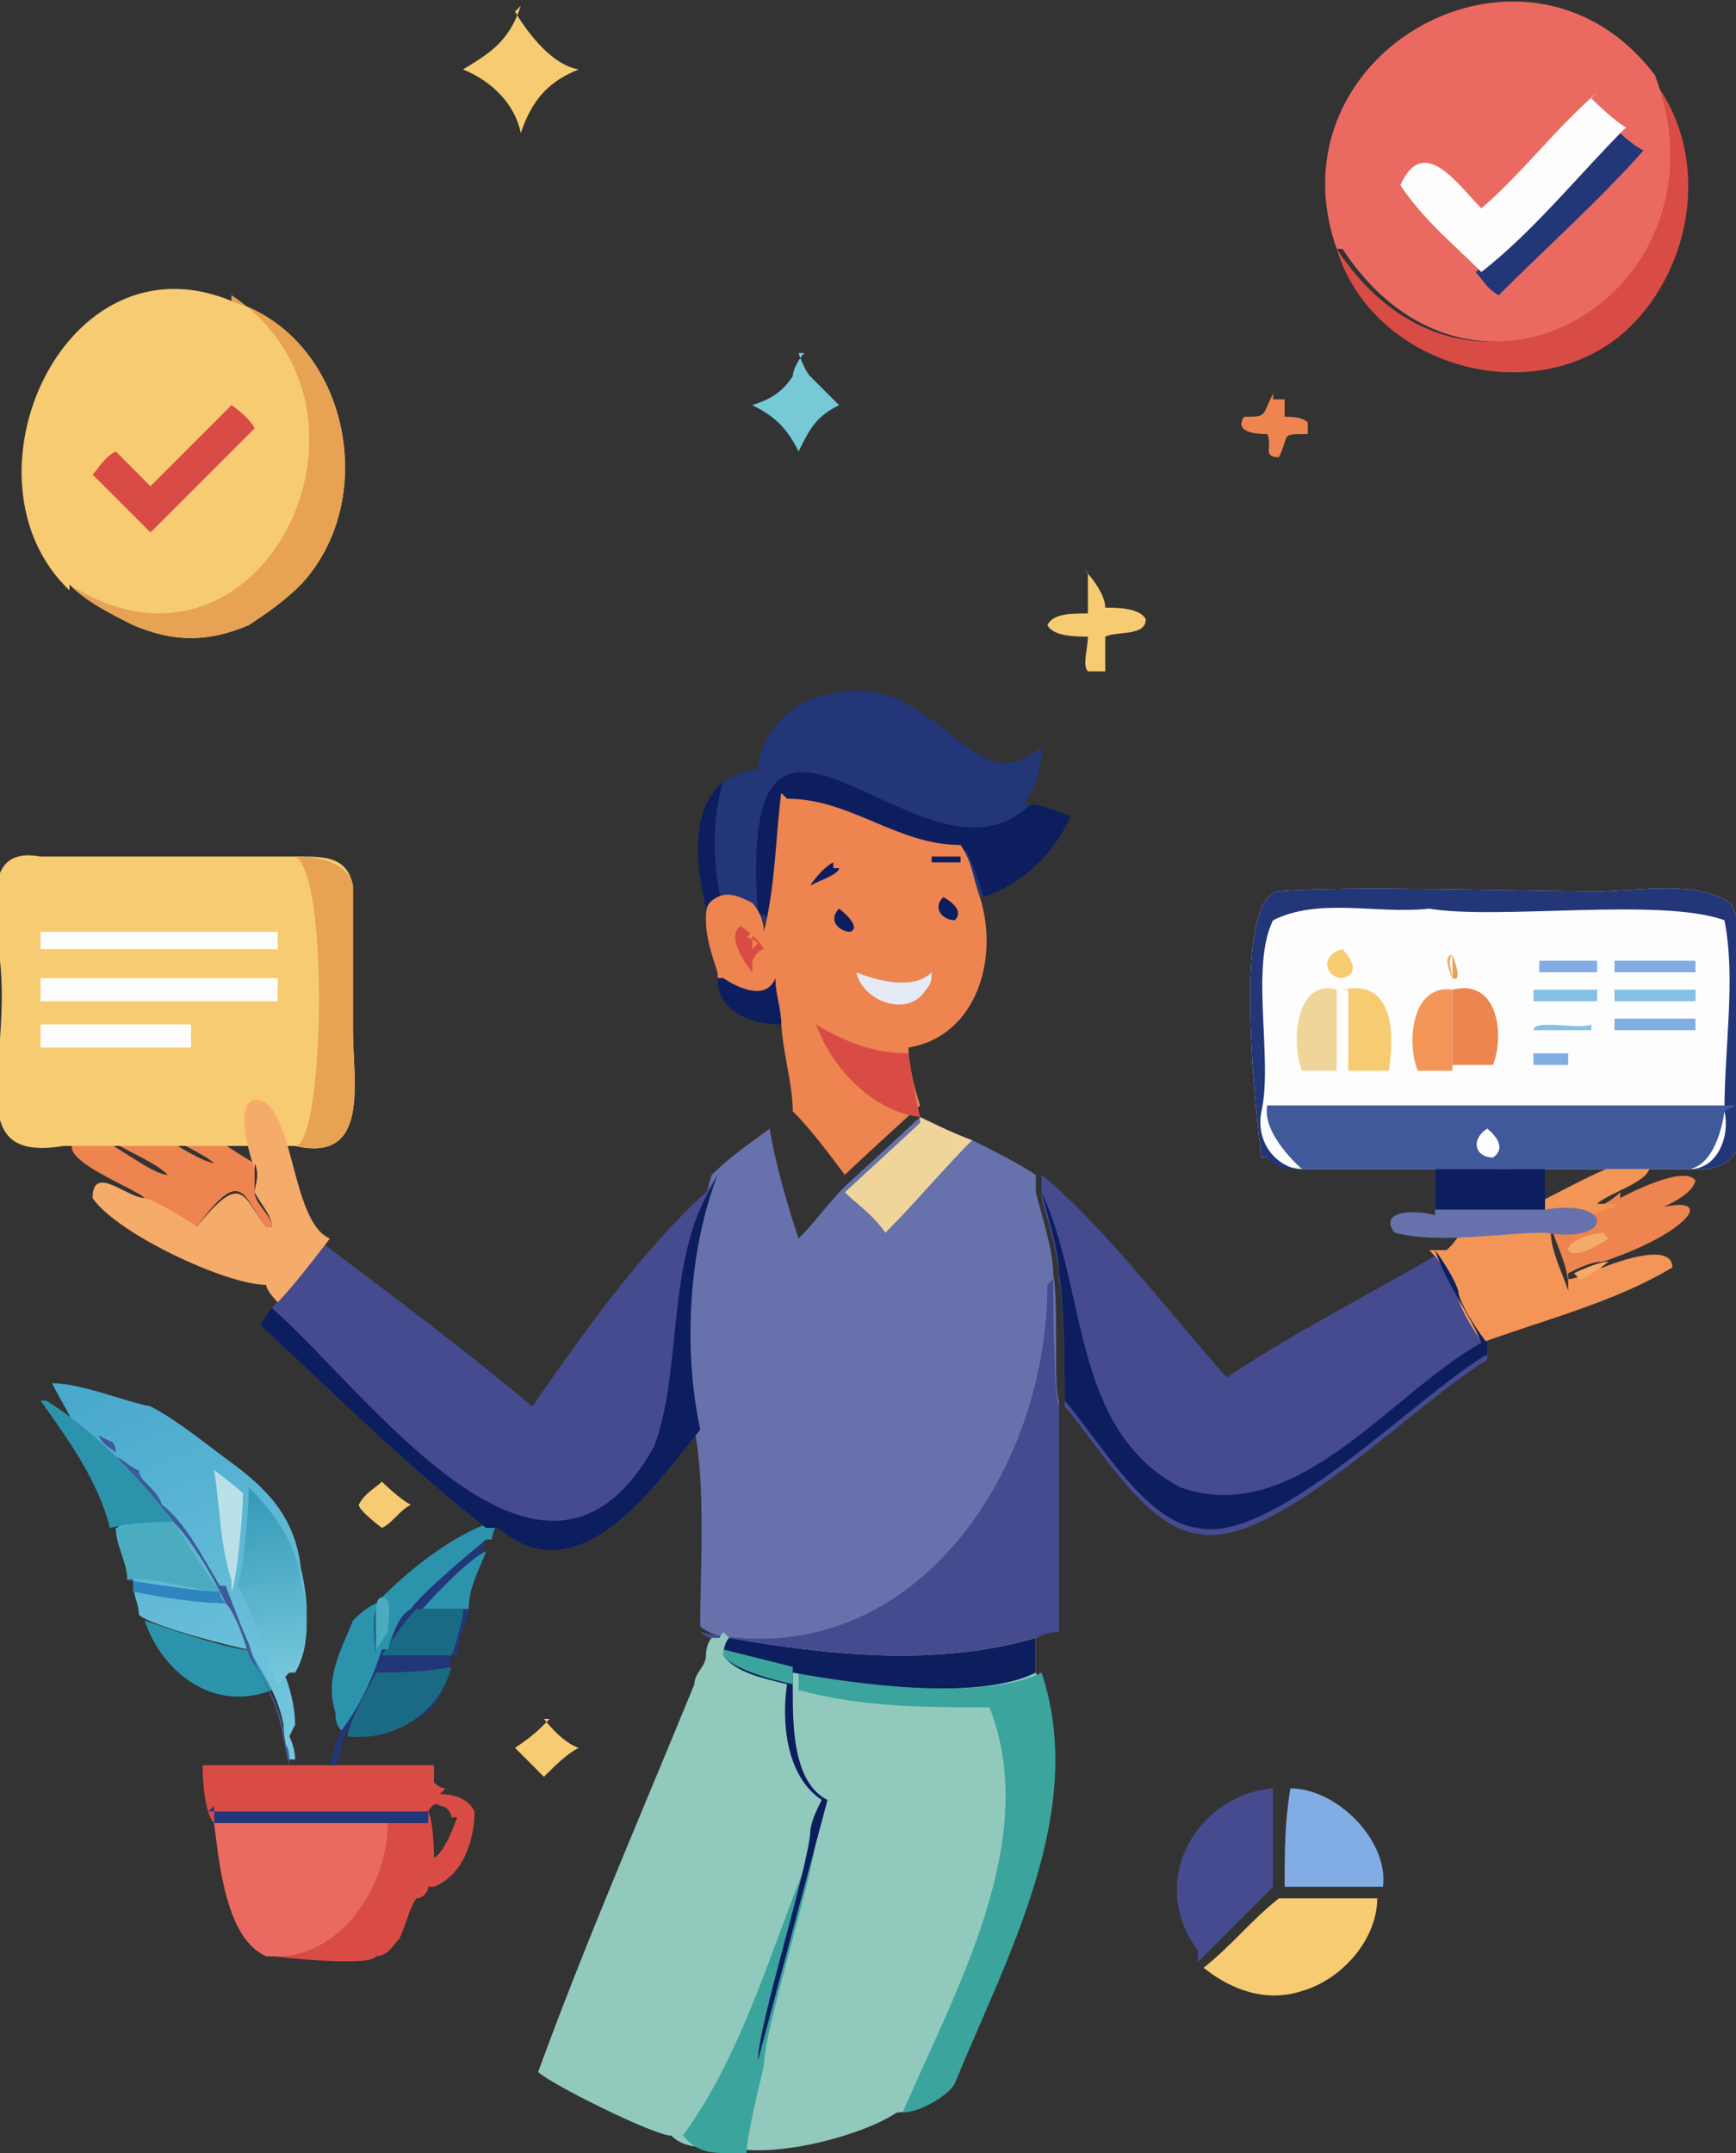<?xml version="1.0" encoding="UTF-8"?>
<svg id="a" data-name="Layer 1" xmlns="http://www.w3.org/2000/svg" xmlns:xlink="http://www.w3.org/1999/xlink" viewBox="0 0 3 3.72">
  <rect x="0" y="0" width="3" height="3.72" fill="#333333" stroke="none"/>
  <defs>
    <style>
      .e {
        fill: #1a6a83;
      }

      .e, .f, .g, .h, .i, .j, .k, .l, .m, .n, .o, .p, .q, .r, .s, .t, .u, .v, .w, .x, .y, .z, .aa, .ab, .ac, .ad, .ae, .af, .ag {
        stroke-width: 0px;
      }

      .f {
        fill: url(#c);
      }

      .g {
        fill: #ee8450;
      }

      .h {
        fill: #4bacbf;
      }

      .i {
        fill: #81ade4;
      }

      .j {
        fill: #f0d59a;
      }

      .k {
        fill: #454b8e;
      }

      .l {
        fill: #40599a;
      }

      .m {
        fill: url(#b);
      }

      .n {
        fill: #f5ab69;
      }

      .o {
        fill: none;
      }

      .p {
        fill: #b9e0e9;
      }

      .q {
        fill: #f39556;
      }

      .r {
        fill: #92c9bd;
      }

      .s {
        fill: #3aa49d;
      }

      .t {
        fill: #fdfdfd;
      }

      .u {
        fill: #ea6a62;
      }

      .v {
        fill: #f7cb72;
      }

      .w {
        fill: #0d1e5e;
      }

      .x {
        fill: url(#d);
      }

      .y {
        fill: #6772ac;
      }

      .z {
        fill: #e7a254;
      }

      .aa {
        fill: #77c9d7;
      }

      .ab {
        fill: #d94c45;
      }

      .ac {
        fill: #2b94ac;
      }

      .ad {
        fill: #e5ebf5;
      }

      .ae {
        fill: #223678;
      }

      .af {
        fill: #2e85c0;
      }

      .ag {
        fill: #86c0e4;
      }
    </style>
    <linearGradient id="b" x1=".21" y1="2.36" x2=".49" y2="3.06" gradientUnits="userSpaceOnUse">
      <stop offset="0" stop-color="#48a9cd"/>
      <stop offset="1" stop-color="#78c8df"/>
    </linearGradient>
    <linearGradient id="c" x1="-15691.56" y1="-17015.9" x2="-15691.77" y2="-17015.91" gradientTransform="matrix(0,0,0,0,-197.42,-246.33)" gradientUnits="userSpaceOnUse">
      <stop offset="0" stop-color="#5bafd1"/>
      <stop offset="1" stop-color="#7ccce5"/>
    </linearGradient>
    <linearGradient id="d" x1=".43" y1="2.58" x2=".49" y2="2.91" gradientUnits="userSpaceOnUse">
      <stop offset="0" stop-color="#359ab8"/>
      <stop offset="1" stop-color="#78c9dd"/>
    </linearGradient>
  </defs>
  <path class="g" d="M2.2.69s.01,0,.02,0c0,0,0,.02,0,.03.01,0,.03,0,.04.01,0,0,0,0,0,.02-.05,0-.03,0-.05.04-.03,0-.01-.02-.02-.04-.01,0-.06,0-.04-.03.04,0,.03,0,.05-.04Z"/>
  <path class="v" d="M1.87.98s.04.04.04.07c.02,0,.06,0,.07.02,0,.03-.05.02-.07.03,0,.02,0,.04,0,.06,0,0-.02,0-.03,0-.01-.01,0-.04,0-.06-.02,0-.06,0-.07-.02.01-.02.04-.02.07-.02,0-.02,0-.05,0-.07Z"/>
  <path class="v" d="M.89.02s.05.09.11.1c-.05.02-.08.05-.1.11h0c-.01-.05-.05-.09-.1-.11.05-.03.08-.05.1-.11Z"/>
  <path class="aa" d="M1.38.61s.01.03.02.04c.02.02.03.03.05.05-.04.02-.05.04-.07.08-.02-.04-.04-.06-.08-.08.03-.01.05-.02.07-.05,0-.01.01-.03.02-.04Z"/>
  <path class="g" d="M2.8,2.07s.11-.06.13-.03c-.01.04-.12.07-.16.08h0c.22-.09.18,0,0,.06-.02,0-.04.01-.06.02,0,0,0,0,0,0,0,0,0,.01,0,.02h0s0,0,0,0c0-.03-.02-.07-.03-.1.04-.02.09-.03.12-.06Z"/>
  <path class="n" d="M2.78,2.14s-.06.04-.07.02c0-.02.05-.03.06-.03h0Z"/>
  <path class="ab" d="M2.85.13c.11.13.08.34-.05.45-.16.13-.43.05-.49-.15.23.35.68.07.54-.3Z"/>
  <path class="g" d="M.22,1.87c.08.04.15.1.22.14,0,.01,0,.03,0,.05,0,.02.03.04.03.06,0,0,0,0-.01,0-.04-.05-.04-.11-.12,0-.01,0-.08-.05-.09-.05-.02-.02-.19-.08-.1-.11.03,0,.11.07.14.07-.04-.04-.15-.06-.13-.12.06,0,.16.09.21.1-.03-.03-.21-.09-.14-.14Z"/>
  <path class="q" d="M2.51,2.15c.04-.05.06-.12.09-.17.05.02,0,.09,0,.12.06-.01.21-.12.25-.09.01.03-.07.05-.09.07h.04s-.08.03-.12.05c0,.03.02.07.03.1h0s0,0,0,0c0,0,0-.01,0-.02,0,0,0,0,0,0,.02,0,.04-.02.06-.02h0s.12-.05.12,0c-.1.06-.22.09-.33.13-.01,0-.04-.07-.05-.09-.01-.02-.02-.05-.04-.07.01,0,.02,0,.03,0Z"/>
  <path class="n" d="M2.72,2.2s.04-.02.06-.02h0s-.04.03-.05.03c0,0,0,0-.01-.01Z"/>
  <path class="ac" d="M.25,2.8s.17.06.19.05h0s.02.04.03.07c-.1.04-.19-.03-.22-.12Z"/>
  <path class="m" d="M.5,3s.01.02.01.04h-.01s-.01-.03-.01-.06c-.01-.05-.03-.08-.06-.13-.01,0-.17-.04-.19-.06,0-.02-.01-.03-.01-.06,0,0-.01-.01-.01-.02-.01-.02-.01-.06-.02-.09-.01-.02-.02-.04-.03-.08-.01-.02-.02-.04-.04-.07-.01-.03-.02-.04-.04-.08.05,0,.12.03.17.04.04.02.09.06.13.09.07.05.12.1.13.19.01.04.02.11-.01.16,0,.01-.01.01-.02.02.01.02.02.06.02.09Z"/>
  <path class="p" d="M.37,2.54s.04.03.05.04c0,.03-.01.15-.02.17v-.02c-.02-.06-.02-.13-.03-.19Z"/>
  <path class="l" d="M.19,2.49s.01,0,.01.02c-.01-.01-.02-.01-.03-.03t.02.01Z"/>
  <path class="l" d="M.51,3.05h-.01s-.01-.03-.01-.06c-.01-.05-.03-.08-.06-.13H.43s-.02-.07-.04-.09t-.01-.02s-.04-.08-.08-.12c-.02-.03-.07-.07-.1-.11,0-.01.03.02.04.02,0,.02.03.03.04.06.04.03.07.09.1.14h.01s.03.08.04.1c.02.07.05.09.06.17.01.01.01.02.01.04Z"/>
  <path class="ac" d="M.08,2.42c.08.05.16.13.22.21-.03,0-.07,0-.11.01-.02-.08-.07-.15-.12-.22Z"/>
  <path class="h" d="M.3,2.63s.05.08.08.12c-.04,0-.13-.03-.16-.02,0-.03-.02-.06-.02-.09.03-.01.07-.01.11-.01Z"/>
  <path class="f" d="M.22,2.73s.12.02.16.02c0,0,0,.01.01.02.01.03.03.05.04.08h0s-.16-.04-.19-.05c0-.02-.01-.03-.02-.05,0,0,0-.01,0-.02Z"/>
  <path class="af" d="M.22,2.73s.12.02.16.02c0,0,0,.01.01.02-.05,0-.11-.01-.16-.02,0,0,0-.01,0-.02Z"/>
  <path class="x" d="M.5,2.89s-.01.01-.02.02c-.01-.02-.02-.04-.03-.08-.01-.02-.02-.06-.04-.09.01-.02.02-.13.02-.17.04.04.08.09.09.16.01.04.02.11-.01.16Z"/>
  <path class="ab" d="M.77,3.09s-.01,0-.02-.01v-.03h-.4s0,.08.02.1H.37c.01.08.02.19.09.23h.01s.17.02.18,0c.02,0,.03-.02.04-.03.01-.02.02-.06.03-.07.01,0,.02-.01.02-.02h.01c.05-.02.07-.08.07-.13-.01-.02-.03-.03-.06-.03ZM.75,3.21s0-.06-.01-.08h0s.01-.02.02-.01c.01,0,.02.01.02.02h.01s-.02.06-.04.07Z"/>
  <path class="o" d="M.75,3.21s0-.06-.01-.08c0-.02,0,0-.01-.01v.02"/>
  <path class="ae" d="M.36,3.13s.34,0,.38,0c0,0,0,.02,0,.02-.01,0-.05,0-.06,0-.01,0-.28,0-.31,0,0,0,0-.02,0-.03Z"/>
  <path class="u" d="M.36,3.15s.3,0,.31,0c0,.1-.07.22-.18.23.01,0,.14,0,.16,0-.02,0-.17,0-.19,0-.07-.03-.08-.16-.09-.23h0Z"/>
  <path class="v" d="M.66,2.56s.03.03.05.04c-.02.01-.03.03-.05.04,0,0-.04-.03-.04-.04.01-.02.03-.03.04-.04Z"/>
  <path class="v" d="M.12,1.02c-.2-.19-.01-.62.28-.5.2.06.26.34.12.49-.03.03-.06.05-.09.07-.07.03-.13.03-.2,0-.04-.02-.08-.04-.11-.07Z"/>
  <path class="ab" d="M.4.7s.03.02.04.04c-.06.06-.12.12-.18.18-.03-.03-.07-.07-.1-.1.01-.01.02-.03.04-.04.02.02.04.04.06.06.05-.05.09-.09.14-.14Z"/>
  <path class="z" d="M.4.52c.2.06.26.34.12.49-.03.03-.06.05-.09.07-.07.03-.13.03-.2,0-.04-.02-.08-.04-.11-.07.33.21.58-.3.28-.5Z"/>
  <path class="u" d="M2.31.43c-.12-.34.33-.59.55-.3.14.37-.31.65-.54.3h0Z"/>
  <path class="ae" d="M2.8.23s.02.02.04.03c-.07.08-.17.17-.25.25-.02-.01-.03-.03-.04-.04.1-.07.17-.17.25-.25Z"/>
  <path class="t" d="M2.75.17s.04.04.06.05c-.08.08-.16.18-.25.25-.05-.05-.1-.09-.14-.15.04-.09.1,0,.14.04.07-.06.13-.14.2-.2Z"/>
  <path class="t" d="M2.18,2s-.06-.45.03-.46c.11-.01.43,0,.55,0,.07,0,.17-.02.23.02.04.06,0,.22.02.3,0,.06.02.15-.06.16-.09,0-.18,0-.27,0h-.19s0,0,0,0c-.08,0-.16,0-.24,0h0s-.03,0-.05-.02Z"/>
  <path class="n" d="M2.51,1.69s-.02-.04,0-.04c-.01.01,0,.03,0,.04Z"/>
  <path class="z" d="M2.51,1.65s.02.05,0,.04c0-.01,0-.03,0-.04Z"/>
  <path class="i" d="M2.65,1.82s.04,0,.06,0c0,0,0,.01,0,.02-.02,0-.04,0-.06,0,0,0,0-.01,0-.02Z"/>
  <path class="v" d="M2.32,1.64s.04.04,0,.05c-.03,0-.04-.04,0-.05Z"/>
  <path class="i" d="M2.65,1.66s.07,0,.11,0v.02s-.07,0-.1,0c0,0,0-.01,0-.02Z"/>
  <path class="ag" d="M2.75,1.76h0s0,.01,0,.02c0,0-.09,0-.1,0,0,0,0,0,0,0,0-.02.08,0,.1-.01Z"/>
  <path class="ag" d="M2.65,1.71s.09,0,.11,0v.02s-.07,0-.11,0v-.02Z"/>
  <path class="i" d="M2.79,1.76s.1,0,.14,0c0,0,0,.01,0,.02-.04,0-.1,0-.14,0,0,0,0-.01,0-.02Z"/>
  <path class="i" d="M2.79,1.66s.09,0,.14,0c0,0,0,.01,0,.02-.04,0-.1,0-.14,0,0,0,0-.01,0-.02Z"/>
  <path class="ag" d="M2.79,1.71s.1,0,.14,0c0,0,0,.01,0,.02-.04,0-.1,0-.14,0,0,0,0-.01,0-.02Z"/>
  <path class="q" d="M2.57,1.85s-.12,0-.12,0c-.02-.05-.01-.15.06-.14v.14s.04,0,.06,0Z"/>
  <path class="j" d="M2.39,1.85s-.12,0-.14,0c-.02-.05-.01-.16.06-.14,0,.05,0,.1,0,.14.02,0,.05,0,.07,0Z"/>
  <path class="g" d="M2.51,1.71c.08-.02.09.08.07.13,0,0,0,0-.01,0-.02,0-.04,0-.06,0v-.14Z"/>
  <path class="v" d="M2.32,1.71c.09-.02.09.08.08.14h0s-.05,0-.07,0c0-.05,0-.1,0-.14Z"/>
  <path class="ae" d="M2.18,2s-.06-.45.03-.46c.11-.01.43,0,.55,0,.07,0,.17-.02.23.02.04.06,0,.22.02.3,0,.06.02.15-.06.16,0,0-.02,0-.03,0,.05,0,.07-.06.06-.1,0-.11.02-.23,0-.33-.11-.04-.39,0-.51-.02-.09.01-.19-.02-.27.02-.04.08,0,.24-.02.33-.01.05.02.09.06.1-.02,0-.03,0-.05-.02Z"/>
  <path class="l" d="M2.98,1.92s-.01.09-.06.1c0,0,.02,0,.03,0-.09,0-.18,0-.27,0h-.19s0,0,0,0c-.08,0-.16,0-.24,0h0s-.07-.06-.06-.11h.81Z"/>
  <path class="t" d="M2.57,1.95s.04.03.01.05c-.03,0-.04-.03-.01-.05Z"/>
  <path class="v" d="M.94,2.97s.03.04.06.05c-.02.01-.04.03-.06.05h0s-.03-.03-.05-.05c.03-.02.04-.03.06-.05Z"/>
  <path class="ae" d="M.86,2.63h0s-.01.02-.01.03h-.01s-.03.08-.03.11v.02s-.02.04-.02.07h-.01c-.01.07-.03.1-.08.12-.03.01-.07.02-.1.01-.01.02-.01.04-.02.06h-.01s.01-.04.02-.06c-.01-.01-.01-.02-.01-.03-.02-.06.01-.11.03-.16.01-.01.02-.02.04-.03.01,0,.01-.01.01-.01.06-.06.13-.11.19-.13h.01Z"/>
  <path class="ac" d="M.73,2.78s.07-.08.11-.1c-.01.03-.03.06-.03.1h0s-.05,0-.07,0Z"/>
  <path class="e" d="M.8,2.79s-.01.05-.02.07c0,0-.11,0-.12,0,.02-.03.04-.06.06-.08h.08Z"/>
  <path class="e" d="M.65,2.89s.09,0,.13-.01c-.02.08-.1.13-.18.12.01-.04.03-.07.05-.11Z"/>
  <path class="ac" d="M.86,2.63h0s-.01.02-.01.03h-.01s-.11.09-.13.12c-.02.01-.03.04-.04.07h-.01c-.02.06-.04.1-.07.14-.01-.01-.01-.02-.01-.03-.02-.06.01-.11.03-.16.01-.01.02-.02.04-.03.01,0,.01-.01.01-.01.06-.06.13-.11.19-.13h.01Z"/>
  <path class="e" d="M.65,2.86s-.01-.06,0-.08v.06s0,.01,0,.01Z"/>
  <path class="h" d="M.65,2.78s0-.02.01-.02c.02,0,.01.04.01.06l-.02.03v-.06Z"/>
  <path class="k" d="M1.8,2.06s0-.02,0-.03c.11.09.23.25.32.35.12-.08.24-.14.36-.21h0s.03.04.04.07c0,.02.04.08.05.09,0,0,0,0,0,.02h0c-.12.07-.37.33-.5.3-.09-.01-.17-.15-.23-.22,0-.02,0-.17-.01-.22,0-.04-.02-.1-.03-.14Z"/>
  <path class="w" d="M1.8,2.06c.08.17.05.41.24.51.2.07.36-.16.52-.25-.02-.05-.06-.1-.08-.16h0s.03.04.04.07c0,.02.04.08.05.09,0,0,0,0,0,.02h0c-.12.07-.37.33-.5.3-.09-.01-.17-.15-.23-.22,0-.02,0-.17-.01-.22,0-.04-.02-.1-.03-.14Z"/>
  <path class="y" d="M1.59,1.93s.06.03.09.04c.04.02.08.04.11.06,0,.01,0,.02,0,.03.01.04.03.1.03.14.01.05,0,.2.01.22,0,.08,0,.3,0,.39-.01,0-.03,0-.05.02-.17.05-.36.03-.53,0,0,0-.03-.01-.04-.02,0-.1.01-.24-.01-.34-.02-.14-.01-.31.03-.44.03-.03.06-.05.1-.08.01.06.03.13.05.19.03-.03.05-.06.08-.09h0s.12-.11.13-.12Z"/>
  <path class="j" d="M1.59,1.93s.06.03.09.04c-.05.05-.1.11-.15.16-.02-.03-.05-.05-.07-.07h0s.12-.11.13-.12Z"/>
  <path class="k" d="M1.82,2.21s0,.2.01.22c0,.08,0,.3,0,.39-.01,0-.03,0-.05.02-.17.05-.36.03-.53,0,0,0-.03-.01-.04-.02.36.08.6-.27.6-.6Z"/>
  <path class="r" d="M1.26,2.83c.17.03.36.05.53,0,0,.02,0,.04,0,.06.08.24-.06.49-.15.71-.01.02-.06.05-.09.05-.06.04-.21.08-.29.06-.01,0-.03,0-.04,0-.01,0-.04,0-.06-.02-.03,0-.21-.09-.23-.11.08-.22.18-.45.27-.67,0-.02.02-.03.02-.05h0s0-.02.01-.03Z"/>
  <path class="s" d="M1.38,2.89c.1.02.32.05.42,0,.08.24-.06.49-.15.71-.01.02-.06.05-.09.05h0c.09-.21.24-.47.15-.7-.11,0-.22,0-.33-.03,0,0,0-.02,0-.03Z"/>
  <path class="r" d="M1.26,2.83c.17.03.36.05.53,0,0,.02,0,.04,0,.06-.1.05-.31.02-.42,0,0,0,0,.02,0,.03,0,.06,0,.16.06.19-.04.15-.08.3-.12.45h0s0,0,0,0c0,.02-.03.12-.03.14-.01,0-.03,0-.04,0-.01,0-.04,0-.06-.02-.03,0-.21-.09-.23-.11.08-.22.18-.45.27-.67,0-.02.02-.03.02-.05h0s0-.02.01-.03Z"/>
  <path class="s" d="M1.18,3.69c.11-.15.16-.35.23-.51-.01.08-.09.33-.09.39h0s-.03.12-.03.15c-.01,0-.03,0-.04,0-.01,0-.04,0-.06-.02Z"/>
  <path class="w" d="M1.26,2.83c.17.03.36.05.53,0,0,.02,0,.04,0,.06-.1.05-.31.02-.42,0,0,0,0,.02,0,.03,0,.06,0,.16.06.19-.04.15-.08.3-.12.45h0c0-.06.08-.31.09-.39,0-.02.01-.04.02-.06-.06-.04-.07-.13-.06-.2-.04-.01-.09-.02-.11-.05h0s0-.02.01-.03Z"/>
  <path class="s" d="M1.25,2.85s.08.02.12.03v.03s-.1-.02-.12-.05h0Z"/>
  <path class="y" d="M2.48,2.02h0s.19,0,.19,0v.07c.12-.02.12.06,0,.04-.08,0-.18.02-.26,0-.03-.04.04-.04.07-.03v-.07Z"/>
  <path class="w" d="M2.48,2.02h.19s0,.07,0,.07h-.19s0-.07,0-.07Z"/>
  <path class="w" d="M1.25,1.35c-.01.07-.02.15,0,.22-.01.01-.02.02-.02.04-.02-.08-.05-.2.02-.26Z"/>
  <path class="i" d="M2.23,3.09c.08,0,.17.09.16.17h0c-.06,0-.11,0-.17,0,0-.06,0-.11.01-.17Z"/>
  <path class="v" d="M2.21,3.28c.06,0,.12,0,.17,0,0,.07-.06.14-.13.16-.06.02-.12,0-.17-.04.05-.04.08-.08.13-.12Z"/>
  <path class="k" d="M2.2,3.09h0s0,.14,0,.17c-.04.04-.09.09-.13.13v-.02c-.09-.12,0-.27.13-.28Z"/>
  <path class="ae" d="M1.31,1.32c.01-.06.06-.11.12-.12.19-.05.25.2.37.09,0,0,0,0,0-.01,0,0,0,0,0,.01,0,.04-.01.07-.03.1.02,0,.04.01.07.02-.03.07-.09.12-.15.14-.01-.03-.02-.06-.03-.08-.11,0-.19-.09-.3-.08,0,.08-.01.17-.03.24,0-.02,0-.03-.02-.05-.02-.02-.04-.02-.06-.01-.02-.07-.02-.16,0-.22.02-.01.04-.02.06-.02Z"/>
  <path class="w" d="M1.31,1.58c-.04-.53.29-.01.47-.19.02,0,.04.01.07.02-.03.07-.09.12-.15.14-.01-.03-.02-.06-.03-.08-.11,0-.19-.09-.3-.08,0,.08-.01.17-.03.24,0-.02,0-.03-.02-.05Z"/>
  <path class="g" d="M1.36,1.38c.11,0,.19.08.3.08.02.03.02.05.03.08.04.11,0,.25-.12.27,0,.03.01.07.02.1h0s-.11.1-.13.12c-.03-.04-.06-.08-.09-.11,0-.05-.02-.11-.02-.16-.05,0-.11-.02-.11-.08-.01-.03-.02-.06-.02-.09,0-.02,0-.03.02-.04.02-.01.04,0,.06.01.01.01.02.03.02.05.02-.08.02-.16.03-.24Z"/>
  <path class="w" d="M1.61,1.48s.04,0,.05,0c0,0,0,0,0,.01h0s-.04,0-.05,0c0,0,0,0,0-.01Z"/>
  <path class="w" d="M1.63,1.55s.04.02.02.04c-.02,0-.04-.02-.02-.04Z"/>
  <path class="w" d="M1.45,1.57s.04.03.02.04c-.02,0-.04-.02-.02-.04Z"/>
  <path class="w" d="M1.44,1.5s0,0,.01,0c0,0,0,0,0,0,0,.01-.03.02-.05.03,0,0,0,0,0,0h0s.02-.03.04-.04Z"/>
  <path class="ab" d="M1.28,1.6s.03.02.04.04c0,0-.01,0-.02.02,0,0,0,.02,0,.02h0s-.05-.06-.02-.08Z"/>
  <path class="g" d="M1.29,1.62s.01,0,.02.01c0,0,0,0-.01.01,0,0,0,0,0,0h0s0-.02,0-.03Z"/>
  <path class="ad" d="M1.48,1.68s.09.04.13,0c0,.01,0,.02-.01.03-.03.05-.11.02-.12-.03Z"/>
  <path class="w" d="M1.25,1.69s.07.05.09,0c0,.03.01.05.01.08-.05,0-.11-.02-.11-.08Z"/>
  <path class="ab" d="M1.41,1.77c.05.03.1.05.16.05h0s.01.07.02.11c-.08-.01-.15-.08-.18-.16Z"/>
  <path class="k" d="M1.24,2.03c-.05.13-.06.3-.03.44-.08.1-.21.29-.35.17,0,0,0,0,0,0h0s-.01,0-.02,0c-.14-.11-.26-.23-.39-.35,0,0,.01-.02.02-.03h0s.06-.07.09-.11c0,0,0,0,0,0,.12.09.24.18.36.28.09-.13.19-.27.3-.37h0Z"/>
  <path class="w" d="M1.24,2.03c-.05.13-.06.3-.03.44-.08.1-.21.29-.35.17,0,0,0,0,0,0h0s-.01,0-.02,0c-.14-.11-.26-.23-.39-.35,0,0,.01-.02.02-.03.17.15.47.58.66.24.05-.13.02-.32.1-.45h0Z"/>
  <path class="v" d="M.34,1.48c.06,0,.12,0,.18,0,.04,0,.08,0,.09.05,0,.08,0,.17,0,.25h0c0,.09.03.23-.1.2h-.03c-.12,0-.25,0-.37,0-.18.03-.09-.14-.11-.32,0-.07-.04-.2.07-.18.09,0,.18,0,.26,0Z"/>
  <path class="t" d="M.07,1.77h.26s0,.04,0,.04H.07s0-.04,0-.04Z"/>
  <path class="t" d="M.07,1.61h.41s0,.03,0,.03H.07s0-.03,0-.03Z"/>
  <path class="t" d="M.22,1.69c.09,0,.18,0,.26,0v.04c-.09,0-.32,0-.41,0v-.04s.15,0,.15,0Z"/>
  <path class="z" d="M.52,1.48s.08,0,.09.05c0,.08,0,.17,0,.25h0c0,.09.03.23-.1.2.05,0,.06-.47,0-.5Z"/>
  <path class="n" d="M.44,2.02s-.04-.11,0-.12c.07,0,.06.21.13.24h0s-.06.08-.09.11c0,0-.02-.02-.02-.03-.07,0-.26-.09-.3-.15,0-.06.06,0,.09,0,.01,0,.08.04.09.05.08-.1.08-.05.12,0,0,0,0,0,.01,0,0-.02-.02-.04-.03-.06,0-.01.01-.03,0-.05Z"/>
</svg>